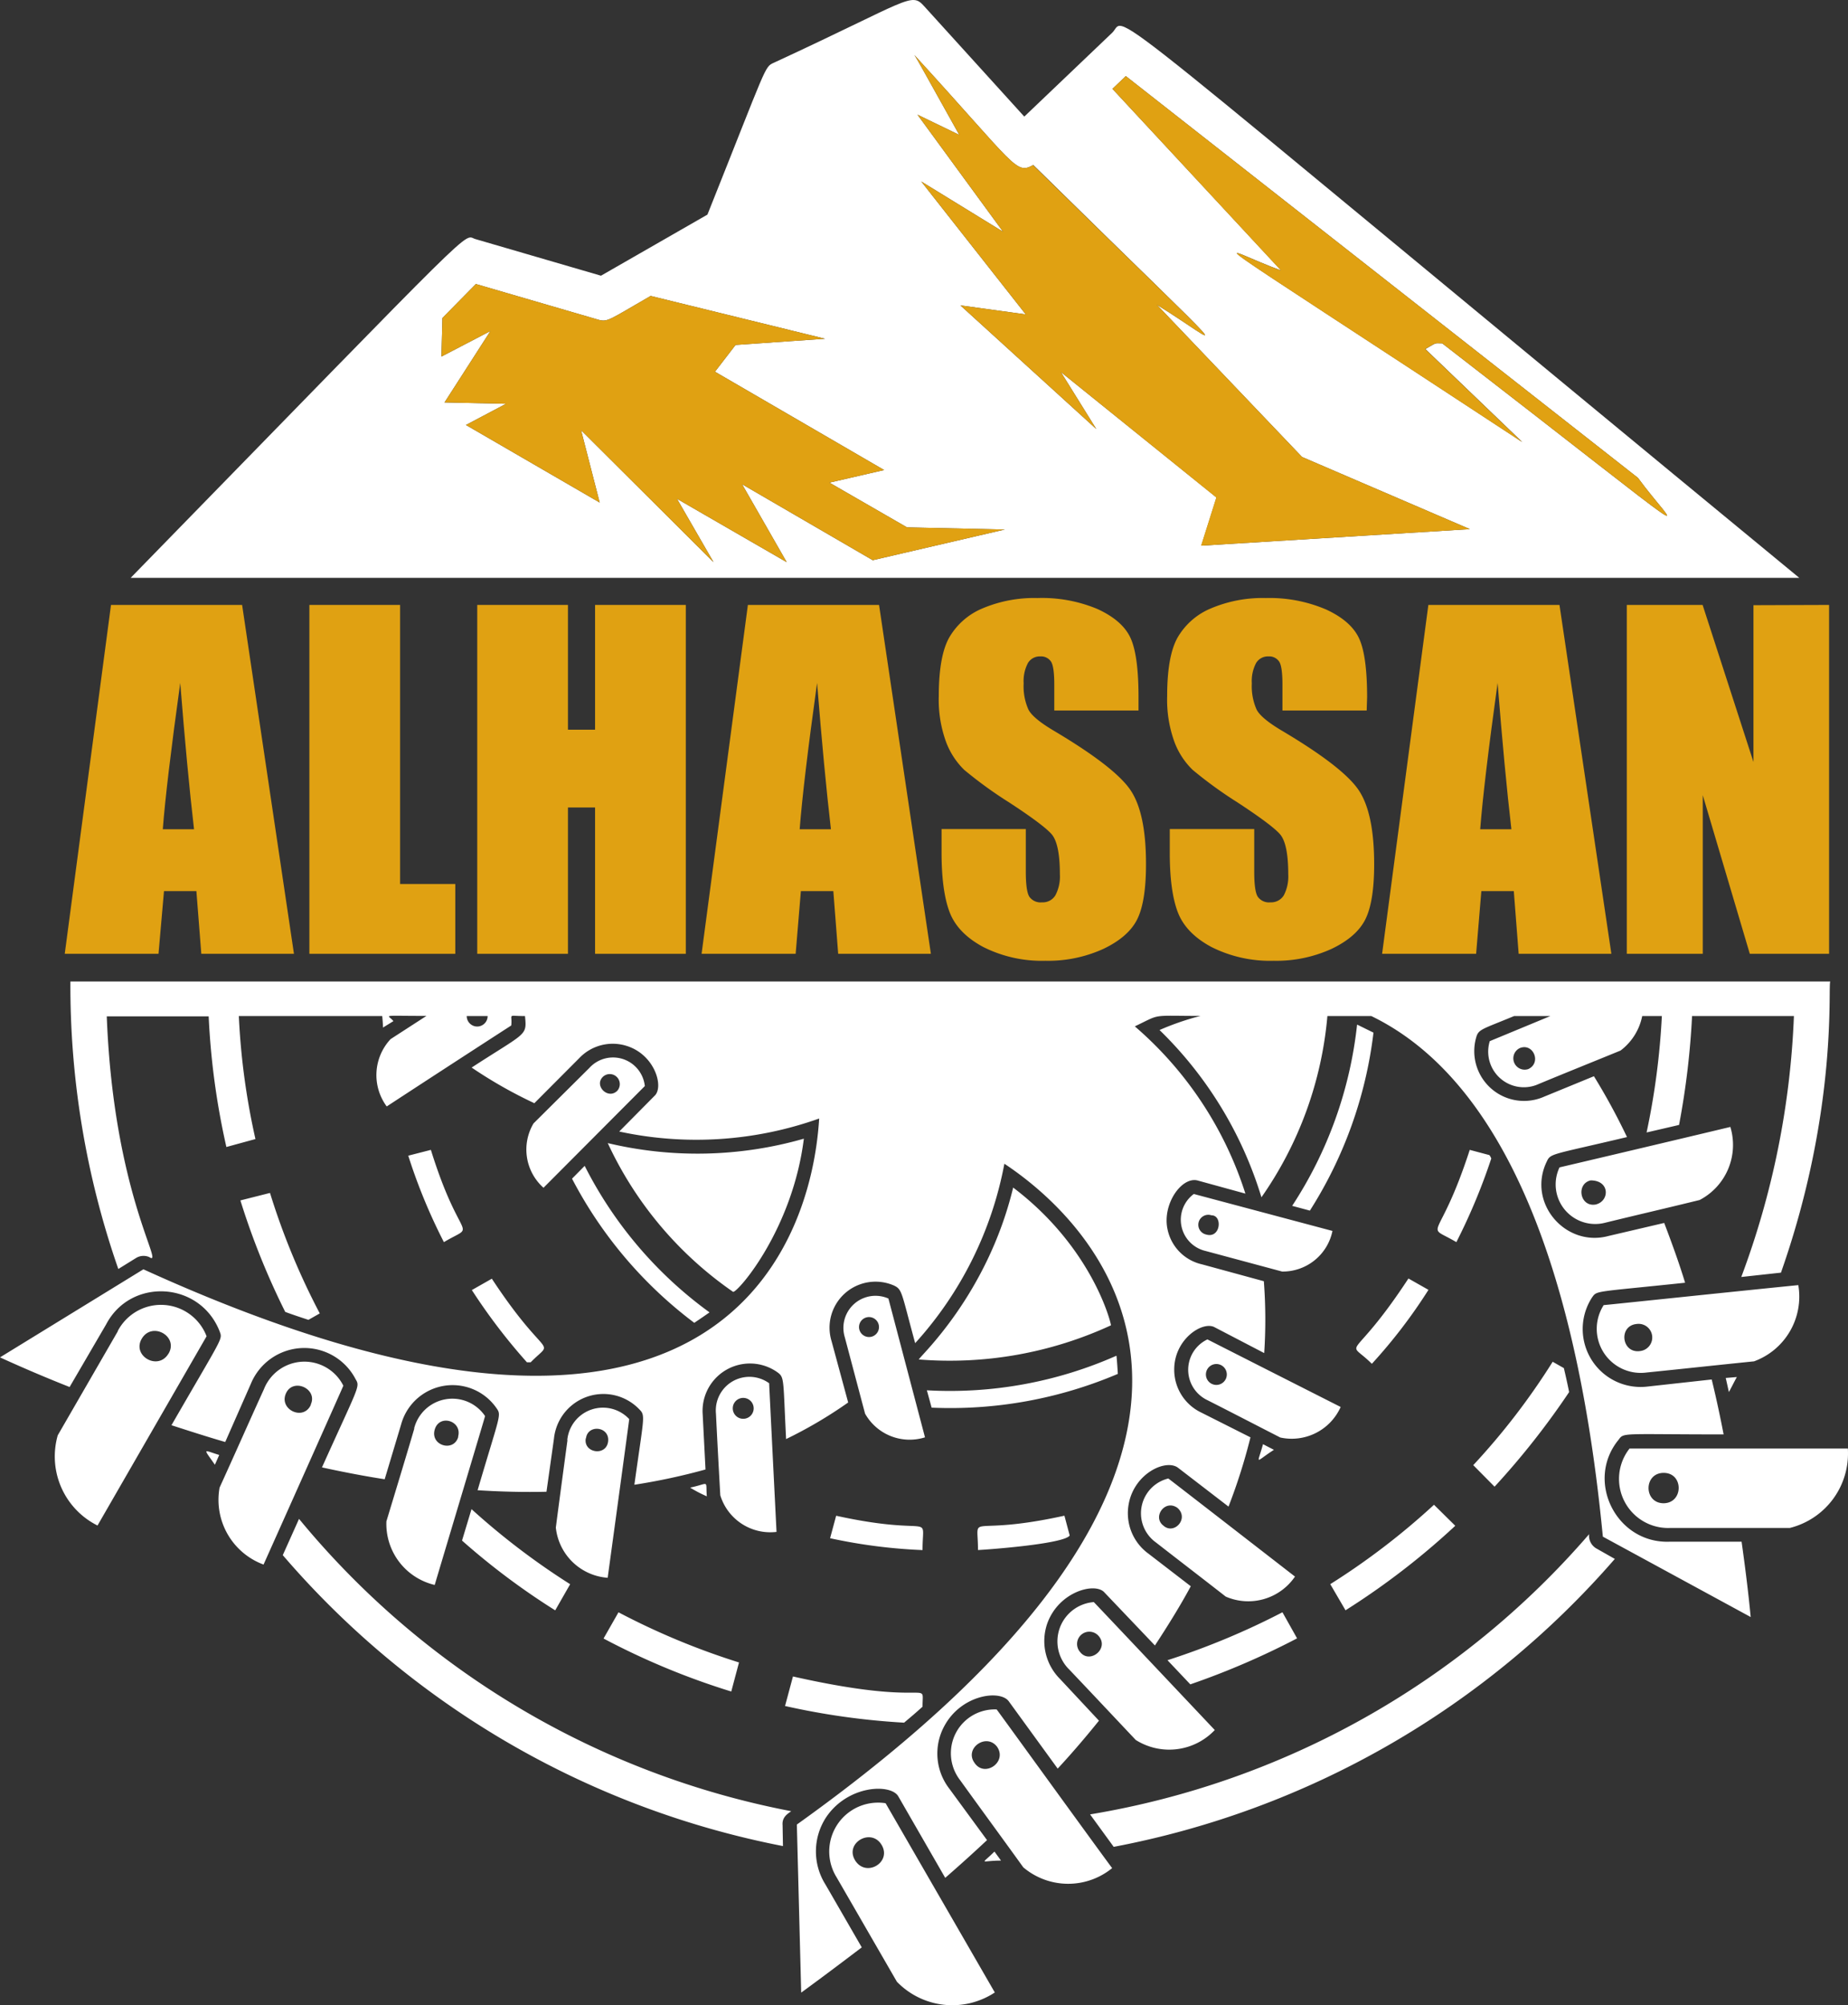 <svg xmlns="http://www.w3.org/2000/svg" viewBox="0 0 353.62 383.65"><rect x="0" y="0" width="353.62" height="383.65" fill="#333333" stroke="none"/><defs><style>.cls-1{fill:#fff;}.cls-1,.cls-2{fill-rule:evenodd;}.cls-2,.cls-4{fill:#e0a112;}.cls-3{isolation:isolate;}</style></defs><g id="Layer_2" data-name="Layer 2"><g id="Layer_1-2" data-name="Layer 1"><g id="Layer_2-2" data-name="Layer 2"><g id="Layer_1-2-2" data-name="Layer 1-2"><path class="cls-1" d="M340.79,243.49c11.19-31.8,8.88-55.7,9.46-55.7H13.47a164.76,164.76,0,0,0,9.17,55l3.39-2.1a2.73,2.73,0,0,1,2.53-.18c3.1,2.06-6.83-12.13-8.13-46.06h19.5a142.34,142.34,0,0,0,3.39,25l5.56-1.52A135.3,135.3,0,0,1,45.7,194.4H73.14c.07.75.14,1.51.14,2.2l2-1.23c-1-1.3-2.82-1,6.32-1l-6.86,4.44A10.09,10.09,0,0,0,74,211.69c7.91-5.17,15.89-10.36,23.83-15.49.25-2.35-.9-1.8,2.63-1.8.37,3.86.33,3-10.21,9.85a87.11,87.11,0,0,0,12,6.82l8.59-8.62a8.83,8.83,0,0,1,9.17-2.31c5.34,1.73,7.07,7.87,5.23,9.53l-6.75,6.82A69.91,69.91,0,0,0,156.75,214c-1.59,26.07-21.44,78-129.31,28.85L0,259.7q6.77,3.09,13.32,5.67l7-12c4.73-9,18-8.23,21.73,1.41.54,1.55.65.75-9.24,17.9,3.46,1.12,6.93,2.24,10.29,3.21L48,264.76a11.06,11.06,0,0,1,20.07-.84c.87,1.41.5,1.38-6.46,16.83,4.11.9,8.08,1.66,12,2.27l3.14-10.47A10.21,10.21,0,0,1,95,269.41c1,1.41.66,1.19-3.61,15.71,4.59.29,9,.39,13.18.29L106,275.26a9.51,9.51,0,0,1,16.39-5.56c1.15,1.16.79,1.45-1,14.37A119.42,119.42,0,0,0,135,281.15l-.54-10.55a9.07,9.07,0,0,1,14.3-8.05c1.37,1,1.08,1.23,1.66,12.78a84.71,84.71,0,0,0,11.88-7l-3.18-11.74a8.8,8.8,0,0,1,12-10.61c1.55.76,1.37,1.37,4,11a70.33,70.33,0,0,0,17.07-34.33c21.66,14.37,56.75,57.51-39.71,126.43l.83,32.16c4-2.92,7.84-5.81,11.59-8.66l-6.93-12a11.9,11.9,0,0,1,.14-12.93c4.15-6.13,12.28-6.42,13.76-4l9,15.63c2.78-2.42,5.42-4.8,8-7.22l-7.22-9.85a11,11,0,0,1-1-11.88c3.22-6.1,10.65-7.08,12.35-4.87l9.39,12.92c2.85-3.07,5.48-6.17,7.9-9.17l-7.47-8a10.25,10.25,0,0,1-2.38-10.72c2.27-6.06,9.17-7.8,10.9-5.81L221,314.82c2.5-3.82,4.84-7.58,6.86-11.33l-8.12-6.25a9.57,9.57,0,0,1-3.75-9.53c1.08-5.77,7-8.59,9.38-6.93l9.71,7.47A109.83,109.83,0,0,0,239.28,275l-9.39-4.73a9.08,9.08,0,0,1-5.2-8.26c0-5.71,5.27-9.21,7.62-8.13l9.6,5a97.07,97.07,0,0,0-.07-13.75L230,241.9a8.67,8.67,0,0,1-6.6-6.75c-1-4.76,2.67-10,5.7-9.31l9.21,2.53a70.35,70.35,0,0,0-21.16-32c5.16-2.46,2.89-2,12.57-2a51.85,51.85,0,0,0-7.84,2.7,75.11,75.11,0,0,1,19.5,32A71.2,71.2,0,0,0,254,194.4h8.41c19.61,9.49,38.2,36.31,44.3,99.6L335,309.38c-.47-4.95-1.09-9.75-1.74-14.41H319.42c-10.18.33-16.14-11.7-9.68-19.53,1-1.41.73-1,20.08-1-.69-3.57-1.45-7.11-2.28-10.51l-12.16,1.34a11.09,11.09,0,0,1-10.76-17c1-1.4.29-1,17.83-2.85-1.22-4-2.63-7.83-4-11.44l-10.65,2.49c-8.24,2.24-15.67-6.35-11.81-14.26.72-1.59,1.05-1.26,15.34-4.66A122.3,122.3,0,0,0,305,205.91l-9.5,3.9a9.52,9.52,0,0,1-13-11.41c.44-1.51,1.23-1.51,7.22-4h6.94l-11.59,4.8a6.82,6.82,0,0,0,9.38,8.19c5.2-2.16,10.44-4.26,15.64-6.39a10.93,10.93,0,0,0,4.15-6.6H318a140.43,140.43,0,0,1-2.92,22.27l6.21-1.44a152,152,0,0,0,2.49-20.83h19.49a160,160,0,0,1-10.07,49.92ZM89.31,194.4h4a2,2,0,1,1-4,0Zm203.14,10.14a2.17,2.17,0,0,1-1.66-4C293.35,199.45,295.05,203.31,292.45,204.54Zm-179.67-.22-10.69,10.62A9.8,9.8,0,0,0,104,227.25l19.39-19.46a6.12,6.12,0,0,0-10.61-3.47Zm5.34,4.37c-1.77,1.77-4.55-1-2.71-2.71a1.92,1.92,0,0,1,2.71,2.71ZM170,248.44a6.14,6.14,0,0,0-8.34,7.43l3.87,14.59A9.79,9.79,0,0,0,177,275Zm-5.56,5.95a1.91,1.91,0,1,1,2.32,1.36,1.92,1.92,0,0,1-2.32-1.36Zm64-25.95a6.13,6.13,0,0,0,2.24,10.9l14.66,3.94a9.72,9.72,0,0,0,9.63-7.77Zm2.38,7.76a1.91,1.91,0,1,1,1-3.68c2.18,0,1.75,4.48-1,3.68Zm81,40.94a9.39,9.39,0,0,0,7.65,15.2h23a14.68,14.68,0,0,0,11.12-15.2Zm6.53,10.47c-3.86,0-3.86-5.81,0-5.81s3.81,5.81-.05,5.81Zm25.81-41.74c-13,1.3-37,3.83-37.29,3.83a8.43,8.43,0,0,0,8.27,12.89c6.82-.69,13.68-1.44,20.5-2.13a13.18,13.18,0,0,0,8.47-14.59Zm-30.47,12.64c-3.43.33-4-4.87-.5-5.2a2.61,2.61,0,1,1,.52,5.19h0Zm17.51-42.92c-11.15,2.67-32.74,7.76-32.78,7.76a7.57,7.57,0,0,0,8.81,10.57c6-1.47,12-2.85,18-4.33a11.88,11.88,0,0,0,5.87-14Zm-25.7,14.83c-3.18.73-4-3.93-1.12-4.58,3.7,0,3.62,3.9,1.07,4.58ZM169.46,345a9.35,9.35,0,0,0-9.39,14.15l11.55,20a14.76,14.76,0,0,0,18.74,2.06Zm-5.85,10.9c-2-3.32,3.1-6.25,5.09-2.92s-3,6.32-5.09,2.93Zm27.11-28.84a8.39,8.39,0,0,0-7,13.53c4,5.56,8.09,11.12,12.09,16.68a13.3,13.3,0,0,0,17,.15c-3.25-4.36-22.05-30.35-22.09-30.35Zm-4.19,10.29c-2.13-2.78,2.17-5.89,4.26-3.15,2,2.9-2.31,5.9-4.26,3.16Zm22.78-30.83a7.54,7.54,0,0,0-4.69,12.92c4.22,4.44,8.45,8.95,12.71,13.46a12,12,0,0,0,15.12-1.9s-23.1-24.47-23.14-24.47Zm-2.56,9.63a2.34,2.34,0,1,1,3.39-3.24c2.24,2.39-1.48,5.49-3.39,3.25Zm16.82-33.28a6.86,6.86,0,0,0-2.38,12.24c4.44,3.46,8.92,6.89,13.36,10.36a10.82,10.82,0,0,0,13.25-3.83s-24.19-18.76-24.23-18.76Zm-.9,9.06c-2.24-1.63.22-5.16,2.64-3.43,2.27,2-.58,5.17-2.64,3.44Zm8.38-35.67a6.43,6.43,0,0,0,0,11.63c4.62,2.34,9.28,4.76,13.93,7.14a10.26,10.26,0,0,0,11.56-5.84c-24.81-12.56-25.46-12.92-25.49-12.92Zm.79,8.49a2,2,0,1,1,2.71-.9,2,2,0,0,1-2.71.9ZM22.56,254.68,11.05,274.61a14.76,14.76,0,0,0,7.61,17.26l20.87-36.21a9.34,9.34,0,0,0-17-1Zm9.68,4.3c-2,3.36-7.08.4-5.09-2.89s7.07-.4,5.09,2.91ZM50.5,265.8c-2.85,6.25-5.63,12.57-8.48,18.81a13.19,13.19,0,0,0,8.41,14.73c3.22-7.18,15.27-34.15,15.27-34.22a8.33,8.33,0,0,0-15.2.68Zm9,2.93c-1.37,3.21-6.14,1-4.8-2.1s6.17-.94,4.76,2.1Zm19.78,4.58c-1.73,5.89-3.54,11.81-5.34,17.76a12,12,0,0,0,9.24,12.17c3.47-11.63,9.64-32.2,9.64-32.31a7.55,7.55,0,0,0-13.58,2.38Zm8.41,1.59c-.83,3-5.38,1.7-4.51-1.37s5.34-1.7,4.47,1.37Zm20.9.61c-.75,5.56-1.51,11.19-2.23,16.75a10.76,10.76,0,0,0,9.92,9.61s4.12-30.11,4.12-30.36a6.86,6.86,0,0,0-11.85,4Zm3.54-.32c.33-2.75,4.59-2.28,4.23.61s-4.77,2.2-4.27-.61Zm35.09-10.51A6.43,6.43,0,0,0,137,270.46c.25,5.2.54,10.43.83,15.63a10,10,0,0,0,10.76,7c-1.34-26.78-1.41-28.33-1.41-28.41Zm-7,4.88a2,2,0,1,1,2.11,1.89,2,2,0,0,1-2.11-1.89Zm190-5.92c.22.9.4,1.8.61,2.7.54-1,1-1.94,1.52-2.88Zm-24.66,32.67a2.81,2.81,0,0,1-1.48-2.78,160.94,160.94,0,0,1-95.49,53.61l4.52,6.21A168.6,168.6,0,0,0,309,298.26ZM190.29,354.25c-2.67,2.67-2.71,1.73,1.26,1.73Zm-38.88-7.72A161.27,161.27,0,0,1,57.22,290.6l-3.11,6.94a168.56,168.56,0,0,0,95.71,55.66l-.07-4c-.11-1.34.65-2,1.66-2.67ZM41.12,280.24l.83-1.87C38.84,277.43,38.81,276.92,41.12,280.24Zm10.54-52L46,229.67A142.49,142.49,0,0,0,54.58,251c1.45.54,3,1.05,4.44,1.52l2.17-1.23a135.35,135.35,0,0,1-9.53-23.07Zm38.56,60.51-1.81,6a135.56,135.56,0,0,0,17.83,13.35l2.86-5a138,138,0,0,1-18.88-14.37Zm28.12,19.74-2.85,5a140.25,140.25,0,0,0,24.44,10.14l1.48-5.56a138.47,138.47,0,0,1-23.07-9.6Zm33.39,12.28-1.51,5.63A139.89,139.89,0,0,0,173,329.59c1.19-1,2.38-2,3.53-3.06,0-5.53,2.24.32-24.8-5.78ZM82.45,220l-4.33,1.11a107.79,107.79,0,0,0,6.82,16.54C91.48,233.78,88.23,238.58,82.45,220Zm11.66,24.65-3.82,2.17a112.06,112.06,0,0,0,10.54,13.82h.72c4.69-4.77,3.25.25-7.44-16Zm38,40a24.58,24.58,0,0,0,3.14,1.63c-.25-3.22.6-2.46-3.16-1.67ZM160,290l-1.16,4.3a102.33,102.33,0,0,0,17.69,2.27C176.53,289,179.06,294.18,160,290Zm139.28-28.23-2.17-1.23a131.9,131.9,0,0,1-15.2,19.78l4.08,4.12a149.82,149.82,0,0,0,14.26-18.09c0-.15-.65-3.15-1-4.59ZM274.4,287.9a136.75,136.75,0,0,1-19.85,15.19l2.92,5a142.55,142.55,0,0,0,21-16.17Zm-29,20.57a142.9,142.9,0,0,1-22,9.17l4.37,4.62a148.69,148.69,0,0,0,20.43-8.8ZM285,221l-3.76-1c-6,18.51-8.95,13.89-2.56,17.65a114.74,114.74,0,0,0,6.68-16A2.41,2.41,0,0,0,285,221Zm-15.49,23.61c-11.08,16.9-12.17,11.19-7,16.32a100.42,100.42,0,0,0,10.83-14.15Zm-27.83,31.7c-1.12,4.11-1.63,3.46,2.09,1.08Zm-38,13.68c-19.06,4.19-16.54-1.05-16.54,6.57,2.31-.11,16.5-1.19,17.55-2.78Zm56-93.93a78.69,78.69,0,0,1-12.42,34.65l3.39.91a81.36,81.36,0,0,0,12.17-34.05l-3.07-1.51Zm-46.11,63.35A78.63,78.63,0,0,1,177.36,266l.91,3.32a81.84,81.84,0,0,0,35.63-6.46s-.15-2.58-.26-3.45ZM111.88,223.06l-2.42,2.45a81.75,81.75,0,0,0,23.39,27.58s1.3-.86,2.92-2A78.26,78.26,0,0,1,111.88,223.06Zm82,4.12c-5,20.75-18.06,32.49-18.06,32.92a73.6,73.6,0,0,0,36.76-6.53c.13,0-3.3-14.7-18.75-26.39Zm-77.59-8.49a70.71,70.71,0,0,0,24,28.48c1,0,11.37-12,13.53-29.31a73.88,73.88,0,0,1-37.58.83Z"/><path class="cls-1" d="M212.87,6.22,196,22.31,176.87,1.22C174.34-1.62,174.18-.06,148.09,12c-1.84.84-1.19.19-12.72,29.06L115,52.75l-24-7c-2.59-.69,2.56-5.44-66,64.81H344.3C206.05-3.31,215.9,3.13,212.87,6.22ZM167,107.18,142,92.65l8.54,14.91-21-12.13,7,12.13L111.19,82.31l3.56,13.84L89.16,81.31l7.68-4.06L85.06,77l8.78-13.66-9.37,4.88.19-7.38,6.4-6.5,23.5,6.85c1.75.46,2,0,9.94-4.57l33.37,8.19L140.75,66l-3.94,5.12,32.37,18.81-10.47,2.41,14.85,8.56,18.71.41Zm62.87-2.78,2.91-9.22L203,71.18l6.78,10.91-26-23.66,12.5,1.72-20-25.43,15.66,9.62-16.38-22.4,8,3.87c-6.44-11.5-7.84-14.15-8.59-15.28,19.43,21.22,19.37,22.91,22.71,21.06h.07C239.83,72.93,233.86,66,221.37,58.31l27.78,29.12,32.12,13.81Zm61.44-19.81c-68.59-45.06-57.47-36.94-46.16-32.84L212.87,17l2.56-2.44,98,76.87c7.22,9.91,16.53,16-37.46-25.74-1.57,0-.85-.26-3.22,1.09Z"/><path class="cls-2" d="M272.71,66.78l18.56,17.81c-68.59-45.06-57.47-36.94-46.16-32.84L212.87,17l2.56-2.44,98,76.87c7.22,9.91,16.53,16-37.46-25.74C274.36,65.69,275.08,65.43,272.71,66.78Z"/><path class="cls-2" d="M229.83,104.4l2.91-9.22L203,71.18l6.78,10.91-26-23.66,12.5,1.72-20-25.43,15.66,9.62-16.38-22.4,8,3.87c-6.44-11.5-7.84-14.15-8.59-15.28,19.43,21.22,19.37,22.91,22.71,21.06C239.83,72.93,233.86,66,221.37,58.31l27.78,29.12,32.12,13.81Z"/><path class="cls-2" d="M167,107.18,142,92.65l8.54,14.91-21-12.13,7,12.13L111.19,82.31l3.56,13.84L89.16,81.31l7.68-4.06L85.06,77l8.78-13.66-9.37,4.88.19-7.38,6.4-6.5,23.5,6.85c1.75.46,2,0,9.94-4.57l33.37,8.19L140.75,66l-3.94,5.12,32.37,18.81-10.47,2.41,14.85,8.56,18.71.41Z"/><g class="cls-3"><path class="cls-4" d="M46.33,115.74l9.92,66.75H38.52l-.94-12h-6.2l-1.05,12H12.39l8.85-66.75Zm-9.2,42.92q-1.32-11.34-2.64-28-2.66,19.17-3.34,28Z"/><path class="cls-4" d="M76.56,115.74v53.39H87.12v13.36H59.2V115.74Z"/><path class="cls-4" d="M131.23,115.74v66.75H113.87v-28h-5.19v28H91.32V115.74h17.36v23.87h5.19V115.74Z"/><path class="cls-4" d="M168.21,115.74l9.92,66.75H160.39l-.93-12h-6.21l-1,12h-18l8.86-66.75ZM159,158.66q-1.32-11.34-2.65-28-2.66,19.17-3.33,28Z"/><path class="cls-4" d="M217.86,135.94H201.74V131c0-2.31-.21-3.78-.62-4.41a2.28,2.28,0,0,0-2.06-1,2.62,2.62,0,0,0-2.37,1.28,7.38,7.38,0,0,0-.81,3.88,10.84,10.84,0,0,0,.91,5c.57,1.13,2.21,2.49,4.9,4.08q11.59,6.89,14.6,11.29t3,14.23q0,7.13-1.67,10.51t-6.45,5.67a25.46,25.46,0,0,1-11.13,2.29,24.9,24.9,0,0,1-11.9-2.64q-4.92-2.64-6.45-6.72T180.17,163v-4.38h16.12v8.13c0,2.5.23,4.11.68,4.82a2.63,2.63,0,0,0,2.42,1.07,2.81,2.81,0,0,0,2.57-1.36,7.67,7.67,0,0,0,.85-4q0-5.9-1.61-7.71t-8.12-6.06a80.08,80.08,0,0,1-8.58-6.22,14.62,14.62,0,0,1-3.48-5.37,23.58,23.58,0,0,1-1.38-8.74q0-7.66,2-11.21a13.21,13.21,0,0,1,6.32-5.55,25.35,25.35,0,0,1,10.56-2A27.41,27.41,0,0,1,210,116.52q4.77,2.19,6.31,5.5t1.55,11.28Z"/><path class="cls-4" d="M261.52,135.94H245.4V131c0-2.31-.21-3.78-.62-4.41a2.28,2.28,0,0,0-2.06-1,2.62,2.62,0,0,0-2.37,1.28,7.38,7.38,0,0,0-.81,3.88,11,11,0,0,0,.91,5c.57,1.13,2.21,2.49,4.9,4.08q11.6,6.89,14.6,11.29t3,14.23q0,7.13-1.67,10.51t-6.45,5.67a25.46,25.46,0,0,1-11.13,2.29,24.9,24.9,0,0,1-11.9-2.64q-4.92-2.64-6.45-6.72T223.84,163v-4.38H240v8.13c0,2.5.22,4.11.68,4.82a2.62,2.62,0,0,0,2.41,1.07,2.84,2.84,0,0,0,2.58-1.36,7.78,7.78,0,0,0,.84-4c0-3.93-.53-6.5-1.61-7.71s-3.8-3.23-8.12-6.06a80.71,80.71,0,0,1-8.57-6.22,14.5,14.5,0,0,1-3.49-5.37,23.58,23.58,0,0,1-1.38-8.74q0-7.66,2-11.21a13.19,13.19,0,0,1,6.33-5.55,25.27,25.27,0,0,1,10.55-2,27.49,27.49,0,0,1,11.53,2.19q4.75,2.19,6.3,5.5t1.55,11.28Z"/><path class="cls-4" d="M298.41,115.74l9.93,66.75H290.6l-.93-12h-6.21l-1,12H264.47l8.85-66.75Zm-9.2,42.92q-1.32-11.34-2.64-28-2.65,19.17-3.33,28Z"/><path class="cls-4" d="M350,115.74v66.75H334.83l-9-30.35v30.35H311.29V115.74H325.8l9.73,30.05v-30Z"/></g></g></g></g></g></svg>